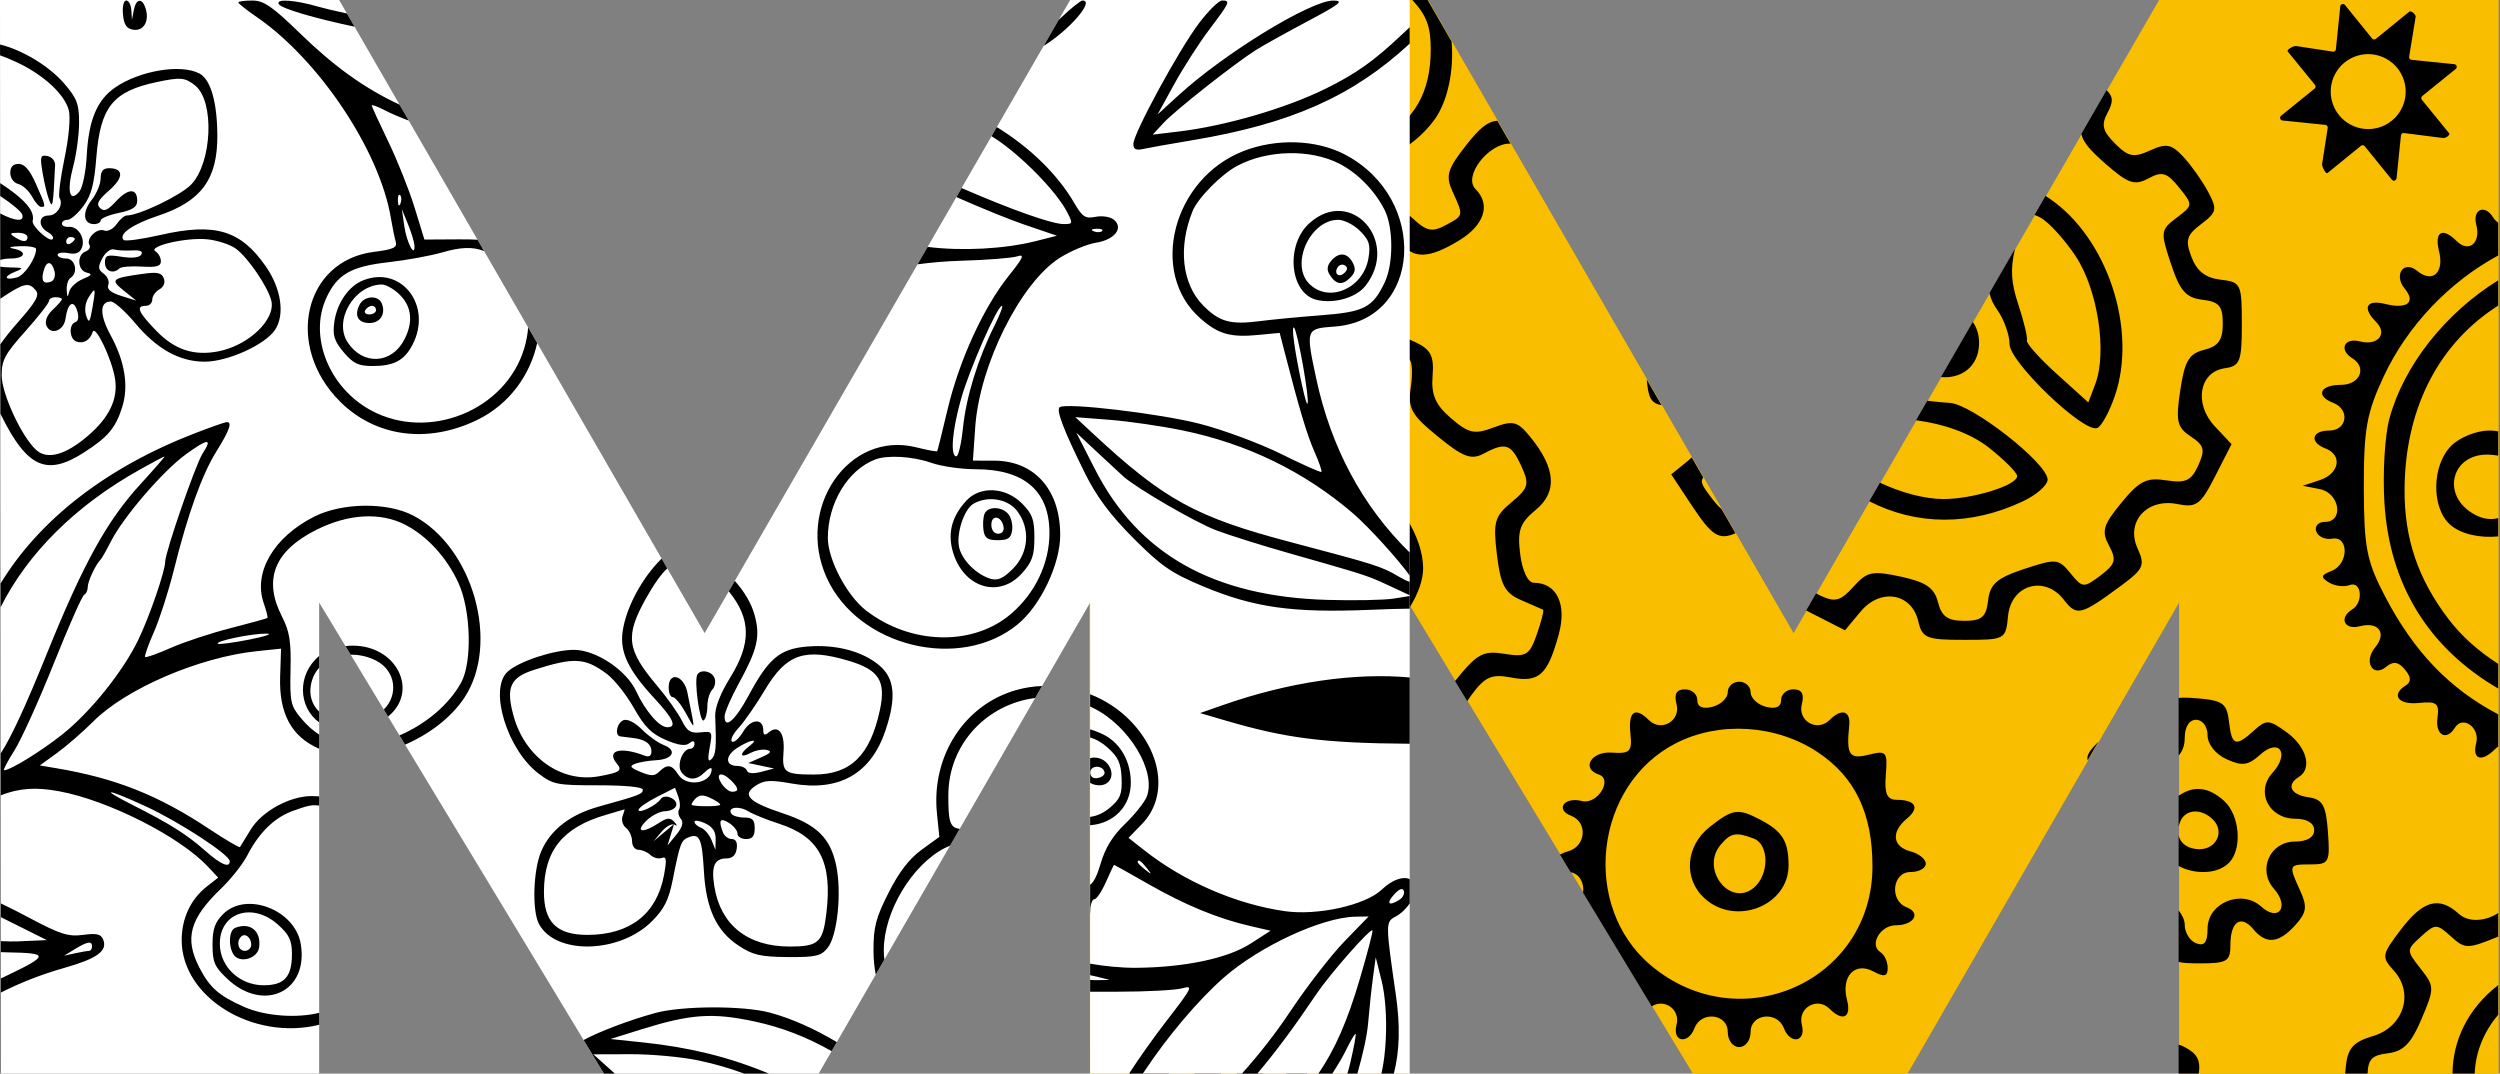 <svg width="489" height="210" viewBox="0 0 489 210" fill="none" xmlns="http://www.w3.org/2000/svg">
<rect x="0" y="0" width="489" height="210" fill="#808080" stroke="none"/>
<g clip-path="url(#clip0_2512_2283)">
<path fill-rule="evenodd" clip-rule="evenodd" d="M488.739 0V210H426.229V117.868L373.127 209.998H331.132L275.429 117.868V210H213.196L213 0H279.332L350.829 123.836L422.326 0H488.739Z" fill="#F9BE00"/>
<path fill-rule="evenodd" clip-rule="evenodd" d="M292.872 23.61L295.465 28.102C291.308 27.868 286.072 34.446 288.623 36.996C291.631 40.002 290.354 44.011 285.439 47.007C279.336 50.726 276.293 50.743 273.704 47.07C270.926 43.129 263.753 44.556 261.903 49.419C260.363 53.47 254.686 54.136 248.57 50.981C245.792 49.549 244.952 48.057 245.265 45.112C245.818 39.901 240.419 36.188 234.122 37.447C230.301 38.211 229.129 37.667 226.431 33.878C222.458 28.304 222.407 25.414 226.233 22.735C230.281 19.902 228.846 12.251 223.839 9.97C220.526 8.461 219.51 5.069 220.825 0H225.689C225.345 0.601 225.153 1.435 225.02 2.582C224.653 5.768 225.242 6.659 227.986 7.049C230.861 7.457 231.586 8.734 232.49 14.98C233.432 21.492 233.179 22.721 230.464 24.798C227.857 26.793 227.635 27.683 229.08 30.381C230.955 33.883 233.662 34.496 236.174 31.986C237.32 30.84 239.53 31.584 243.917 34.591C249.064 38.121 249.996 39.524 249.685 43.269C249.364 47.144 249.857 47.798 253.412 48.206C256.604 48.573 257.809 47.881 258.88 45.069C260.858 39.867 271.753 38.418 276.361 42.743C278.984 45.206 280.142 45.451 282.692 44.087C282.755 44.054 282.818 44.02 282.878 43.988C284.44 43.154 285.283 42.704 285.541 42.03C285.843 41.24 285.342 40.144 284.255 37.763C284.22 37.684 284.183 37.604 284.146 37.523C282.712 34.374 283.071 33.123 286.753 28.441C289.386 25.094 290.898 23.783 292.872 23.61ZM213 97.539L213.006 104.181C213.341 104.532 213.76 104.897 214.27 105.311C215.951 106.679 217.885 108.02 218.566 108.289C219.247 108.559 220.188 111.209 220.657 114.179C221.396 118.862 221.031 119.798 217.909 121.22C213.434 123.257 213.269 127.591 217.41 134.287C220.513 139.306 223.637 140.422 227.585 137.924C229.001 137.029 231.077 137.618 233.93 139.725C237.569 142.414 238.039 143.555 237.245 147.786C236.381 152.385 236.689 152.867 241.852 155.023C248.906 157.969 253.393 157.316 255.254 153.074C256.195 150.932 258.533 149.387 261.745 148.784C266.066 147.974 267.245 148.441 270.185 152.128L273.604 156.413L275.338 155.571V150.533C274.228 150.386 273.316 149.508 271.782 147.68C268.997 144.36 267.885 144.068 260.86 144.81C256.559 145.264 253.029 146.388 253.017 147.307C252.962 151.358 250.391 153.01 245.734 151.988C241.393 151.035 241.103 150.594 241.927 146.205C242.723 141.964 242.155 140.921 236.622 136.478C231.198 132.12 229.97 131.708 226.766 133.168C226.499 133.29 226.249 133.405 226.012 133.514C224.211 134.342 223.276 134.772 222.595 134.519C221.86 134.246 221.42 133.176 220.507 130.952C220.397 130.683 220.28 130.397 220.154 130.094C218.834 126.91 218.706 125.18 219.762 124.829C224.795 123.151 225.959 120.596 225.171 112.955C224.464 106.103 223.888 105.052 220.13 103.744C216.152 102.358 215.987 101.98 217.492 97.667C218.928 93.548 219.582 93.156 223.778 93.892C227.879 94.612 229.068 93.974 233.366 88.742C237.376 83.861 237.988 82.24 236.717 79.867C234.358 75.458 234.808 73.889 238.98 71.989C242.35 70.454 243.178 70.694 246.056 74.039C248.922 77.37 250.191 77.742 256.583 77.132C262.926 76.526 264.055 75.897 265.457 72.185C266.804 68.618 267.674 68.078 270.851 68.834C272.935 69.33 275.098 69.991 275.658 70.302C276.218 70.613 276.357 73.033 275.963 75.679C275.341 79.88 276.011 81.111 281.252 85.393C286.157 89.4 287.787 90.013 290.16 88.743C294.479 86.434 295.579 86.793 297.572 91.163C299.195 94.724 298.997 95.458 295.655 98.235C292.33 100.998 292.021 102.116 292.801 108.533C293.522 114.462 294.362 116.026 297.565 117.397C299.703 118.311 301.624 119.15 301.833 119.261C302.04 119.372 301.49 121.531 300.608 124.06C299.173 128.174 298.507 128.576 294.257 127.887C290.086 127.21 288.916 127.855 284.621 133.195L284.612 133.207L286.988 137.137C287.227 136.767 287.494 136.381 287.79 135.981C290.488 132.334 291.715 131.794 295.642 132.531C301.064 133.546 302.722 132.025 304.904 124.03C306.506 118.165 304.475 113.99 300.02 113.99C298.867 113.99 297.763 111.681 297.35 108.407C296.765 103.775 297.284 102.296 300.392 99.731C304.648 96.219 304.316 91.623 299.368 85.517C296.837 82.396 295.988 82.171 292.159 83.614C288.408 85.025 287.275 84.78 283.822 81.812C280.777 79.193 279.917 77.225 280.212 73.542C280.523 69.649 279.872 68.365 276.874 66.943C269.596 63.496 266.817 63.211 264.368 65.657C263.053 66.971 261.977 68.934 261.977 70.018C261.977 71.225 259.701 72.206 256.102 72.549C251.15 73.021 249.986 72.578 248.687 69.727C246.762 65.508 242.019 65.356 235.536 69.307C230.584 72.325 229.658 75.026 232.044 79.484C233.026 81.317 232.439 83.114 229.898 86.066C227.11 89.306 225.538 89.957 222.134 89.276C217.297 88.309 215.624 89.816 213 97.539ZM223.84 210H228.527C228.746 209.895 228.963 209.775 229.18 209.64C232.697 207.443 233.488 207.26 233.641 210H238.873C238.425 209.464 238.143 208.694 238.143 207.841C238.143 206.233 236.747 204.17 235.04 203.255C232.576 201.938 231.368 202.111 229.175 204.094C225.348 207.556 222.223 205.432 225.621 201.68C227.724 199.356 227.882 198.172 226.494 195.128C225.5 192.949 223.553 191.411 221.788 191.411C220.105 191.411 218.777 190.427 218.777 189.178C218.777 187.95 220.094 186.945 221.705 186.945C226.196 186.945 228.557 181.408 225.503 178.036C222.543 174.767 225.153 172.29 228.569 175.125C231.664 177.692 238.143 174.629 238.143 170.599C238.143 168.916 239.128 167.59 240.377 167.59C241.627 167.59 242.612 168.916 242.612 170.599C242.612 174.629 249.09 177.692 252.186 175.125C255.482 172.39 258.257 174.715 255.427 177.842C252.144 181.467 253.949 186.945 258.427 186.945C260.59 186.945 261.977 187.817 261.977 189.178C261.977 190.427 260.65 191.411 258.967 191.411C257.201 191.411 255.254 192.949 254.261 195.128C252.872 198.172 253.03 199.356 255.134 201.68C258.532 205.432 255.406 207.556 251.579 204.094C249.387 202.111 248.179 201.938 245.715 203.255C244.007 204.17 242.612 206.233 242.612 207.841C242.612 208.694 242.33 209.464 241.882 210H247.102C247.759 206.257 248.054 206.11 249.869 208.301C250.487 209.047 251.077 209.614 251.664 210H255.55C256.558 209.428 257.675 208.452 258.983 207.059C262.253 203.582 262.314 203.185 259.987 200.615C256.486 196.749 256.868 195.878 262.062 195.878C266.5 195.878 266.606 195.715 266.159 189.55C265.771 184.181 265.205 183.215 262.429 183.178C257.976 183.117 256.985 181.789 259.707 179.53C262.909 176.876 262.542 174.593 258.268 170.582C254.788 167.314 254.392 167.253 251.821 169.579C248.086 172.957 247.355 172.72 246.806 167.962C246.404 164.458 245.576 163.803 241.069 163.424C238.172 163.181 235.323 163.459 234.737 164.045C234.152 164.63 233.674 166.671 233.674 168.583C233.674 172.701 232.63 172.919 228.934 169.579C226.363 167.253 225.967 167.314 222.487 170.582C218.213 174.593 217.846 176.876 221.048 179.53C223.769 181.789 222.779 183.117 218.326 183.178C215.549 183.215 214.983 184.181 214.596 189.55C214.149 195.715 214.255 195.878 218.692 195.878C223.907 195.878 224.27 196.746 220.702 200.687C218.821 202.764 218.555 204.127 219.685 205.916C220.949 207.92 222.365 209.293 223.84 210ZM275.338 117.868L275.821 118.666C277.402 116.095 278.363 113.432 278.363 111.142C278.363 105.061 273.4 97.126 267.809 94.265C261.125 90.844 254.917 90.978 248.854 94.673C242.819 98.35 239.026 106.7 240.175 113.78C241.231 120.278 247.573 126.971 254.695 129.104C259.308 130.485 261.119 130.301 265.909 127.954C269.566 126.163 273.004 122.919 275.338 119.419V117.868ZM305.142 167.162L307.231 170.617C309.044 170.945 309.911 172.852 309.646 174.61L323.087 196.842C325.486 195.259 328.726 197.395 327.929 200.441C327.046 203.818 330.182 204.394 331.452 201.089C332.758 197.687 337.949 198.281 337.949 201.833C337.949 203.488 338.943 204.811 340.184 204.811C341.425 204.811 342.419 203.488 342.419 201.833C342.419 198.281 347.61 197.687 348.916 201.089C350.186 204.394 353.323 203.818 352.439 200.441C351.575 197.141 355.451 194.909 357.862 197.318C360.454 199.909 362.177 199.033 361.274 195.583C360.079 191.008 362.785 188.068 366.409 190.006C368.587 191.172 369.232 191.014 369.232 189.318C369.232 188.109 368.592 186.724 367.808 186.241C365.568 184.856 367.766 180.989 370.793 180.989C374.341 180.989 375.82 178.571 372.947 177.47C369.521 176.155 370.13 170.567 373.701 170.567C375.34 170.567 376.681 169.835 376.681 168.938C376.681 168.044 375.34 166.96 373.701 166.532C370.157 165.607 369.84 162.73 372.992 160.115C375.55 157.994 374.719 156.47 370.988 156.442C369.082 156.427 368.578 155.266 368.87 151.553C369.225 147.035 368.982 146.751 365.519 147.621C361.714 148.575 361.118 147.682 361.706 141.907C362.002 138.998 360.203 138.499 357.862 140.839C355.451 143.248 351.575 141.016 352.439 137.715C352.955 135.744 352.433 134.834 350.786 134.834C349.46 134.834 348.377 135.777 348.377 136.928C348.377 138.289 347.335 138.75 345.398 138.244C343.759 137.815 342.419 136.538 342.419 135.404C342.419 134.273 341.413 133.345 340.184 133.345C338.955 133.345 337.949 134.273 337.949 135.404C337.949 136.538 336.609 137.815 334.97 138.244C333.034 138.75 331.991 138.289 331.991 136.928C331.991 135.777 330.908 134.834 329.582 134.834C327.935 134.834 327.413 135.744 327.929 137.715C328.793 141.016 324.917 143.248 322.507 140.839C319.84 138.174 318.456 139.156 318.9 143.395C319.281 147.028 318.867 147.458 315.232 147.21C311.237 146.936 309.236 150.331 312.71 151.489C315.568 152.44 312.409 157.458 309.442 156.682C306.002 155.784 304.12 158.344 307.318 159.571C310.643 160.846 310.198 165.61 306.667 166.532C306.11 166.678 305.588 166.898 305.142 167.162ZM426.137 210H430.078C430.495 207.276 429.659 206.057 427.385 204.841C426.937 204.602 426.529 204.426 426.137 204.326V210ZM458.713 210H463.096C463.215 207.109 464.039 206.384 467.044 206.026C470.098 205.664 471.614 204.124 473.653 199.309C476.212 193.262 476.206 192.944 473.456 189.451C470.657 185.894 470.659 185.8 473.551 183.184C476.362 180.641 476.612 180.641 479.404 183.166C482.132 185.633 482.587 185.684 488.648 183.202V178.589C486.281 180.149 482.929 180.54 480.941 178.742C477.094 175.262 473.986 176.094 469.659 181.766C465.841 186.767 465.775 187.141 468.233 189.856C472.252 194.294 470.144 200.891 464.144 202.657C460.394 203.762 459.251 204.994 458.868 208.342C458.802 208.918 458.75 209.47 458.713 210ZM479.716 210C479.725 203.602 482.714 197.255 488.648 192.686V198.487C485.713 201.949 484.183 206.006 484.054 210H479.716ZM488.648 146.033V139.723C479.071 134.683 472.201 127.511 466.513 116.649C462.911 109.769 462.389 107.093 462.364 95.379C462.34 83.959 462.918 80.736 466.28 73.57C470.905 63.71 479.026 55.179 488.648 49.97V43.564C488.278 43.321 487.94 42.977 487.66 42.524C486.009 39.855 483.568 40.958 484.366 44.011C485.29 47.54 482.884 49.513 480.529 47.159C477.743 44.375 476.115 45.305 477.076 49.133C478.13 53.333 475.796 55.462 472.83 53.003C470.174 50.798 468.108 53.753 470.387 56.499C472.582 59.142 470.812 60.518 466.584 59.457C462.868 58.525 461.986 60.19 464.738 62.941C467.093 65.295 465.12 67.699 461.59 66.776C458.534 65.978 457.43 68.419 460.101 70.068C463.06 71.895 461.609 75.28 457.867 75.28C453.77 75.28 452.852 77.444 456.377 78.796C459.683 80.063 459.112 84.212 455.632 84.212C452.142 84.212 451.66 86.491 454.888 87.729C458.236 89.013 457.579 92.647 453.77 93.905L450.418 95.013L453.77 95.672C457.643 96.433 458.518 102.079 454.764 102.079C453.466 102.079 452.698 102.917 453.055 103.94C453.414 104.965 454.81 105.605 456.16 105.364C459.504 104.767 459.403 110.39 456.046 111.678C453.958 112.479 453.864 112.897 455.539 113.932C456.671 114.632 458.495 114.858 459.593 114.437C461.905 113.551 462.359 117.806 460.101 119.201C457.43 120.851 458.534 123.291 461.59 122.493C465.269 121.53 466.915 123.823 464.57 126.646C462.266 129.421 464.099 132.611 466.739 130.421C468.113 129.282 469.135 129.433 470.404 130.962C471.604 132.407 471.667 133.387 470.602 134.045C467.594 135.903 469.076 137.921 473.135 137.497C476.627 137.132 477.164 137.562 476.766 140.417C476.3 143.771 478.515 145.024 480.171 142.344C481.713 139.852 485.135 142.321 484.342 145.353C483.511 148.528 485.391 149.162 487.977 146.577C488.198 146.357 488.422 146.176 488.648 146.033ZM488.648 134.674V129.858C484.85 127.421 481.505 124.469 478.963 121.138C472.97 113.286 470.286 105.396 470.332 95.769C470.405 80.535 476.511 68.032 487.564 60.487C487.928 60.239 488.289 59.998 488.648 59.764V54.826C478.444 61.145 470.215 71.361 467.365 81.892C466.465 85.214 466.03 92.669 466.398 98.456C467.41 114.381 475.009 126.712 488.648 134.674ZM486.915 84.212C487.51 84.212 488.089 84.265 488.648 84.364V89.114C488.267 89.058 487.848 89.01 487.385 88.965C479.565 88.207 477.124 96.946 484.111 100.684C485.726 101.547 487.3 101.715 488.648 101.332V104.921C485.175 105.276 481.333 104.512 479.212 102.593C475.526 99.259 475.662 90.993 479.467 87.19C481.121 85.536 484.432 84.212 486.915 84.212ZM322.1 74.235C322.427 77.956 322.993 78.854 325.004 79.264L322.1 74.235ZM330.196 90.116C330.451 89.909 330.685 89.695 330.898 89.473L333.145 93.365C332.501 94.331 333.087 95.178 334.795 97.417C335.55 98.408 336.147 99.101 336.707 99.534L339.461 104.305C336.178 105.761 334.75 104.66 330.951 98.924L326.89 92.79L330.196 90.116ZM412.047 17.645L407.105 26.205C407.5 27.867 408.84 29.403 411.686 31.901C416.277 35.93 417.493 36.357 420.223 34.897C422.917 33.455 423.836 33.726 426.213 36.66C428.981 40.076 428.974 40.161 425.744 42.596C422.602 44.964 422.556 45.338 424.64 51.612C426.402 56.92 427.565 58.247 430.795 58.628C434.06 59.015 434.777 59.856 434.777 63.306C434.777 66.523 433.922 67.726 431.144 68.423C428.156 69.173 427.323 70.579 426.46 76.326C425.547 82.415 425.812 83.581 428.518 85.377C431.154 87.127 431.373 87.982 429.971 91.057C428.611 94.039 427.512 94.55 423.728 93.954C419.873 93.35 418.464 94.052 414.951 98.335C411.352 102.719 411.013 103.894 412.522 106.711C414.028 109.525 413.792 110.353 410.853 112.57C407.576 115.04 407.324 115.021 404.98 112.126C402.662 109.264 402.17 109.22 395.936 111.288C390.581 113.064 389.255 114.223 388.872 117.455C388.484 120.718 387.643 121.435 384.191 121.435C380.971 121.435 379.769 120.58 379.07 117.799C378.362 114.983 376.731 113.855 371.832 112.796C366.21 111.58 365.177 111.799 362.529 114.769C360.071 117.524 358.96 117.839 356.176 116.557C355.822 116.394 355.505 116.233 355.223 116.066L353.295 119.407C353.659 119.599 354.049 119.8 354.467 120.013L360.883 123.284L363.941 119.618C367.816 114.973 373.904 115.984 375.205 121.488C375.994 124.832 376.788 125.156 384.196 125.156C392.218 125.156 392.328 125.097 392.776 120.476C393.371 114.365 399.906 112.449 403.663 117.282C406.24 120.599 406.936 120.428 414.99 114.477C419.292 111.298 419.611 110.56 418.105 107.257C415.742 102.074 419.94 97.401 425.893 98.591C429.635 99.34 430.421 98.761 433.285 93.152L436.489 86.875L433.216 83.392C429.089 79.003 430.157 72.742 435.152 72.032C438.161 71.605 438.501 70.725 438.501 63.368C438.501 55.504 438.336 55.16 434.327 54.702C431.427 54.368 429.699 53.027 428.662 50.3C427.399 46.98 427.688 45.989 430.548 43.833C433.625 41.512 433.743 40.947 431.878 37.464C430.752 35.361 428.589 32.309 427.071 30.679C424.729 28.168 423.736 27.978 420.542 29.433C417.341 30.892 416.316 30.689 413.709 28.085C411.242 25.619 410.957 24.434 412.252 22.018C413.264 20.126 413.468 18.992 412.047 17.645ZM390.682 60.628C389.882 59.486 389.379 58.532 389.153 57.298L394.124 48.689C393.186 52.741 393.381 55.336 394.784 59.576C395.882 62.89 396.634 66.044 396.457 66.586C396.28 67.126 398.911 70.076 402.304 73.14L408.474 78.711L409.833 75.133C412.198 68.9 410.324 56.642 406.007 50.122C403.829 46.831 400.725 43.432 399.109 42.569C398.672 42.335 398.296 42.154 397.963 42.041L400.114 38.315C400.355 38.476 400.604 38.645 400.862 38.82C412.167 46.499 418.111 64.39 413.678 77.398C412.583 80.611 411.008 83.462 410.18 83.733C407.454 84.622 393.067 70.811 393.067 67.306C393.067 65.505 391.993 62.499 390.682 60.628ZM385.876 62.976L379.655 73.75C379.9 73.777 380.15 73.79 380.405 73.79C384.397 73.79 387.108 71.081 387.108 67.091C387.108 65.479 386.666 64.076 385.876 62.976ZM395.674 98.063C385.43 102.887 374.887 102.808 365.629 98.045L367.723 94.417C371.819 96.35 376.45 97.612 380.135 97.612C385.921 97.612 394.556 94.925 394.556 93.125C394.556 92.455 392.044 89.932 388.97 87.515C385.459 84.754 380.168 82.891 374.774 82.204L376.976 78.39C378.661 78.592 380.26 78.746 381.356 78.802C385.702 79.022 400.515 90.626 400.515 93.81C400.515 94.895 398.337 96.81 395.674 98.063ZM426.137 178.07V188.154C427.028 188.381 428.352 188.434 430.308 188.434C435.632 188.434 436.267 188.047 436.267 184.799C436.267 180.251 438.336 178.844 440.749 181.75C443.253 184.765 445.718 184.534 448.935 180.983C451.186 178.497 451.348 177.368 449.911 174.214C447.597 169.141 447.622 169.078 451.993 169.078C455.555 169.078 455.774 168.664 455.345 162.751C454.965 157.49 454.321 156.343 451.535 155.947C448.029 155.449 447.132 153.527 449.674 151.957C452.325 150.319 451.165 146.069 447.295 143.252C443.83 140.73 443.305 140.699 440.894 142.88C437.278 146.151 436.538 145.892 435.992 141.162C435.584 137.606 434.786 137.006 429.935 136.606C428.18 136.46 426.97 136.403 426.137 136.528V147.796C426.875 146.968 427.329 145.82 427.329 144.412C427.329 142.185 428.19 140.79 429.563 140.79C430.813 140.79 431.798 142.117 431.798 143.799C431.798 145.563 433.337 147.509 435.516 148.502C438.562 149.89 439.747 149.732 442.072 147.629C445.826 144.233 447.95 147.357 444.487 151.182C441.135 154.883 443.773 160.145 448.981 160.145C451.251 160.145 452.653 160.997 452.653 162.379C452.653 163.775 451.241 164.612 448.881 164.612C443.999 164.612 441.528 170.147 444.771 173.824C447.892 177.362 445.717 180.425 442.286 177.322C438.449 173.852 431.798 176.597 431.798 181.651C431.798 184.338 431.181 185.125 429.563 184.506C428.335 184.034 427.329 182.404 427.329 180.882C427.329 180.002 426.862 178.965 426.137 178.07ZM410.459 145.069L408.358 148.715C408.071 147.739 408.704 146.863 410.459 145.069ZM435.969 168.781C433.715 171.033 429.263 171.088 426.137 169.379V163.396C426.502 165.022 427.997 166.1 430.237 166.1C433.569 166.1 435.161 162.614 432.873 160.327C430.548 158.003 427.394 158.242 426.405 160.818C426.285 161.132 426.196 161.438 426.137 161.736V155.651C429.118 153.584 432.012 153.922 435.032 156.654C438.126 159.451 438.64 166.111 435.969 168.781ZM240.437 8.28C240.965 5.339 241.996 2.513 243.397 0H248.245C247.56 0.943 246.945 1.995 246.392 3.158C239.242 18.22 255.017 33.978 270.091 26.828C276.607 23.738 279.853 18.041 279.853 9.694C279.853 5.322 279.152 3.185 276.269 0H279.241L283.931 8.123C284.409 13.694 283.224 19.86 280.498 23.519C273.763 32.561 261.043 35.263 251.368 29.711C244.56 25.804 239.184 15.263 240.437 8.28ZM257.198 4.186C253.306 7.244 252.689 11.984 255.701 15.704C259.05 19.835 266.141 20.192 268.937 16.371C274.895 8.225 265.057 -1.989 257.198 4.186ZM266.153 10.697C266.726 14.713 262.256 16.64 259.275 13.661C256.239 10.628 258.173 6.467 262.344 7.059C264.434 7.355 265.871 8.73 266.153 10.697ZM266.528 97.657C270.19 99.615 273.895 106.744 273.895 111.831C273.895 117.133 265.122 125.901 259.817 125.901C249.816 125.901 242.858 117.358 244.732 107.38C246.449 98.224 257.976 93.082 266.528 97.657ZM355.504 147.1C362.827 151.945 366.253 159.068 366.253 169.455C366.253 191.909 340.348 203.495 322.918 188.836C309.152 177.258 311.851 153.478 327.854 145.349C336.35 141.032 347.387 141.732 355.504 147.1ZM334.427 161.743C329.67 165.481 329.213 171.917 333.431 175.733C339.524 181.244 349.891 177.13 349.844 169.22C349.816 164.522 348.634 162.606 344.379 160.369C339.953 158.04 338.961 158.177 334.427 161.743ZM343.041 164.027C346.083 165.194 346.082 171.124 343.038 173.649C338.395 177.501 332.575 170.034 336.52 165.285C338.504 162.895 339.559 162.691 343.041 164.027ZM234.65 183.713C229.694 189.184 233.126 197.367 240.377 197.367C248.091 197.367 251.465 187.651 245.259 183.308C240.902 180.256 237.668 180.379 234.65 183.713ZM243.833 189.565C244.219 192.278 243.593 192.901 240.482 192.901C237.763 192.901 236.653 192.11 236.653 190.171C236.653 184.4 243.019 183.863 243.833 189.565ZM471.25 2.287C471.613 1.992 472.549 2.835 472.5 3.3L471.219 11.124C471.189 11.412 471.398 11.67 471.686 11.7L480.065 12.556C480.53 12.603 480.705 13.19 480.341 13.484L473.795 18.782C473.57 18.965 473.535 19.296 473.718 19.52L479.038 26.05C479.332 26.413 478.365 27.049 477.9 27L470.2 26.019C469.912 25.989 469.654 26.198 469.625 26.487L468.768 34.866C468.721 35.331 468.134 35.505 467.84 35.142L462.542 28.595C462.359 28.37 462.029 28.335 461.804 28.518L455.273 33.837C454.912 34.133 454.151 32.565 454.2 32.1L455.305 25.001C455.335 24.712 455.126 24.454 454.837 24.425L446.459 23.568C445.994 23.521 445.819 22.934 446.182 22.64L452.729 17.342C452.954 17.159 452.989 16.829 452.806 16.604L447.487 10.074C447.191 9.711 448.635 8.951 449.1 9L456.323 10.105C456.612 10.135 456.87 9.926 456.899 9.637L457.756 1.259C457.803 0.794 458.39 0.619 458.684 0.982L463.982 7.529C464.165 7.755 464.495 7.789 464.72 7.606L471.25 2.287ZM469.666 21.407C467.738 24.967 463.29 26.291 459.73 24.364C456.169 22.437 454.845 17.988 456.772 14.428C458.699 10.868 463.148 9.544 466.708 11.471C470.269 13.398 471.593 17.846 469.666 21.407Z" fill="black"/>
<path fill-rule="evenodd" clip-rule="evenodd" d="M275.739 0V210H213.229V117.868L160.127 209.998H118.132L62.429 117.868V210H0.196L0 0H66.332L137.829 123.836L209.326 0H275.739Z" fill="white"/>
<path fill-rule="evenodd" clip-rule="evenodd" d="M26.102 5.82C24.768 5.63 24.248 4.872 24.051 2.831C23.903 1.295 24.179 0.098 24.683 0.098C25.174 0.098 25.629 0.949 25.692 1.99L25.806 3.883L26.172 1.99C26.613 -0.306 27.807 -0.475 28.485 1.661C29.261 4.104 28.113 6.107 26.102 5.82ZM50.236 3.344C48.246 1.977 46.619 0.687 46.619 0.478C46.619 0.268 47.849 0.102 49.354 0.107C51.623 0.115 53.24 1.233 58.823 6.654C65.227 12.871 71.237 17.263 78.149 20.469L79.951 23.588C78.145 22.909 76.579 22.241 75.397 21.63C73.919 20.866 72.71 20.413 72.71 20.621C72.71 20.83 74.166 24.009 75.945 27.685C77.723 31.361 80.042 37.179 81.096 40.613L83.014 46.857L89.494 46.819C91.134 46.809 92.386 46.82 93.403 46.888L94.682 49.103C92.445 48.223 90.064 48.337 86.598 49.346C84.284 50.02 79.501 50.896 75.969 51.293C68.627 52.119 65.939 53.67 63.818 58.302C60.376 65.824 64.332 75.787 72.532 80.247C83.818 86.386 98.931 80.28 102.544 68.12C102.955 66.739 103.208 65.375 103.307 64.044L105.071 67.099C103.756 73.207 99.728 79.017 93.412 82.106C83.701 86.854 73.463 85.494 66.496 78.531C55.638 67.681 59.435 50.978 73.148 49.265C76.913 48.795 77.734 48.419 77.41 47.311C77.189 46.557 76.754 44.425 76.442 42.575C74.23 29.425 62.391 11.703 50.236 3.344ZM129.415 109.263C129.159 109.513 128.897 109.784 128.627 110.076C125.081 113.914 122.353 119.306 121.774 123.621C121.24 127.595 122.932 131.131 127.951 136.535C131.728 140.604 132.466 142.249 130.511 142.249C128.963 142.249 126.232 139.085 124.428 135.196C122.514 131.073 116.546 127.109 112.254 127.109C108.294 127.109 101.363 129.408 99.238 131.429C95.603 134.883 99.211 146.645 105.334 151.298C108.187 153.467 108.884 153.605 117.042 153.605C122.258 153.605 125.72 153.94 125.726 154.446C125.736 155.315 125.203 155.522 117.165 157.757C111.506 159.33 107.651 162.322 105.856 166.533C104.286 170.219 104.046 178.159 105.427 180.738C108.689 186.831 121.182 186.531 127.509 180.208C129.914 177.804 130.801 176.04 131.584 172.1C133.021 164.87 133.224 164.331 134.746 163.749C136.841 162.944 137.32 164.033 137.685 170.427C138.103 177.744 140.133 182.102 144.457 184.962C147.256 186.812 148.738 187.157 154.075 187.199C159.572 187.243 160.576 187.014 161.872 185.42C163.804 183.042 164.681 174.522 163.541 169.21C162.393 163.857 159.738 161.283 153.085 159.07C146.399 156.847 145.062 155.477 147.817 153.674C149.481 152.583 150.65 152.516 154.898 153.264C164.145 154.892 170.372 151.35 173.209 142.851C175.367 136.385 175.013 132.692 171.989 130.149C168.663 127.353 163.484 126 157.882 126.464C152.562 126.905 150.342 128.762 146.431 136.044C143.81 140.922 141.727 142.739 141.727 140.143C141.727 139.37 143.008 136.405 144.573 133.554C148.153 127.034 148.735 124.521 147.621 120.386C147.004 118.098 145.68 115.807 143.728 113.618L142.549 115.661C146.967 121.082 146.924 125.896 142.863 132.471C140.895 135.657 139.828 138.386 139.895 140.058C140.147 146.355 140.036 147.64 139.159 148.493C138.482 149.153 138.39 148.527 138.818 146.196C139.395 143.064 139.355 143 137.02 143.253C135.067 143.464 134.397 143.036 133.34 140.9C132.63 139.464 130.451 136.398 128.498 134.087C122.571 127.07 122.239 124.398 126.37 117.015C127.865 114.345 129.212 112.412 130.518 111.174L129.415 109.263ZM179.477 51.7C182.081 51.341 185.157 51.084 188.138 50.997C193.064 50.854 197.932 50.471 198.955 50.147C200.496 49.658 200.2 50.33 197.23 54.056C192.341 60.192 187.606 70.56 185.348 80.076C184.315 84.432 183.403 88.108 183.321 88.244C183.24 88.38 181.396 88.045 179.224 87.498C166.004 84.171 155.552 99.372 161.698 112.989C167.813 126.533 187.852 131.403 199.111 122.079C203.564 118.391 207.377 110.352 207.377 104.651C207.377 95.768 202.337 90.108 194.422 90.102L190.303 90.099L190.752 83.58C191.59 71.381 199.612 55.306 207.289 50.441C209.408 49.098 212.581 47.768 214.34 47.487C218.029 46.898 219.832 44.599 217.879 42.98C217.185 42.404 215.597 42.152 214.303 42.41C212.296 42.811 211.726 42.449 210.173 39.782C206.86 34.092 201.519 28.901 194.976 24.855L193.945 26.641C194.272 26.838 194.577 27.031 194.854 27.216C199.999 30.648 206.671 37.507 208.721 41.471C209.891 43.731 209.86 43.836 208.031 43.826C205.691 43.812 197.74 40.975 188.089 36.784L187.069 38.549C192.077 40.752 197.333 42.898 200.11 43.847L206.731 46.111L202.636 47.15C196.502 48.706 188.21 49.137 181.443 48.295L179.477 51.7ZM204.147 8.97C208.939 6.051 214.267 0.098 211.736 0.098C211.356 0.098 209.312 1.758 207.192 3.787C207.154 3.824 207.115 3.861 207.076 3.898L204.147 8.97ZM275.739 5.326C275.241 5.787 274.714 6.281 274.157 6.808C268.753 11.921 265.217 14.428 259.314 17.338C251.461 21.209 239.723 24.631 230.523 25.73L225.473 26.334L227.578 24.054C229.822 21.621 241.477 12.425 245.673 9.775C247.062 8.898 251.607 6.369 255.773 4.155C262.183 0.749 262.954 0.127 260.788 0.114C256.397 0.086 239.543 10.394 230.577 18.59L226.423 22.388L229.657 16.5C231.436 13.261 234.536 8.431 236.547 5.766C240.58 0.419 240.722 0.098 239.041 0.098C238.402 0.098 236.373 2.092 234.531 4.53C230.581 9.759 221.686 26.116 221.686 28.152C221.686 29.187 222.197 29.455 223.579 29.145C224.621 28.912 228.971 28.138 233.247 27.424C252.501 24.208 264.58 18.846 275.739 8.532V5.326ZM275.739 108.083C266.485 99.026 260.303 87.495 257.41 73.853C255.391 64.334 255.41 64.283 261.047 63.875C278.14 62.639 279.539 38.825 263.027 30.204C257.45 27.293 249.658 27.036 243.217 29.549C229.367 34.953 224.634 53.368 234.802 62.29C238.311 65.37 240.663 66.038 246.14 65.512L250.304 65.111L251.193 68.564C254.142 80.015 255.645 85.048 257.101 88.337C258.002 90.374 258.62 92.16 258.474 92.307C258.328 92.453 254.77 90.87 250.568 88.789C246.367 86.708 239.191 84.05 234.622 82.882C226.828 80.888 208.742 78.741 207.293 79.637C206.506 80.123 208.031 84.123 212.245 92.622C214.48 97.129 217.18 100.745 221.701 105.284C227.104 110.708 229.087 112.079 235.277 114.669C245.272 118.851 252.759 119.906 267.981 119.282C271.339 119.144 273.85 119.064 275.739 119.053V116.579L272.606 117.083C270.755 117.38 264.884 117.495 259.561 117.338C237.355 116.684 222.656 108.407 214.175 91.781L210.529 84.632L214.579 88.416C216.806 90.498 219.127 92.648 219.736 93.194C222.325 95.509 233.762 102.149 237.862 103.716C240.307 104.651 246.851 106.706 252.407 108.284C263.614 111.468 266.422 112.263 269.096 113.379C270.026 113.768 270.941 114.195 272.186 114.776L275.739 116.432V113.823C275.212 113.65 274.416 113.269 273.529 112.746C270.193 110.779 269.169 110.453 252.407 106.03C233.874 101.141 227.735 97.766 213.77 84.795L210.323 81.594L217.057 82.116C220.76 82.403 227.198 83.341 231.365 84.201C243.917 86.788 255.119 92.241 264.611 100.382C267.827 103.141 273.767 109.755 275.739 112.595V108.083ZM275.739 132.512C265.046 131.537 252.165 133.388 239.36 137.859L234.731 139.475L239.782 140.955C251.22 144.309 258.603 145.375 275.739 145.475V132.512ZM275.739 171.953C274.439 171.347 272.294 172.076 270.289 173.997C267.093 177.056 257.674 179.147 251.27 178.22C241.778 176.843 231.71 172.49 223.946 166.407L220.735 163.89L223.381 161.163C228.399 155.988 227.432 147.504 221.08 140.968C218.874 138.698 216.169 136.95 213.229 135.795V138.197C213.459 138.302 213.689 138.411 213.918 138.525C220.881 141.993 226.228 150.909 224.3 155.836C223.875 156.922 221.96 159.323 220.045 161.171C217.616 163.515 216.173 165.868 215.277 168.951C214.621 171.208 213.946 172.575 213.229 173.063V178.829C213.255 178.613 213.269 178.415 213.269 178.241C213.269 176.95 213.62 175.895 214.05 175.895C214.48 175.895 215.498 174.38 216.316 172.53C217.133 170.679 217.853 169.166 217.916 169.166C217.98 169.166 221.032 170.876 224.698 172.965C231.885 177.063 238.24 179.677 244.55 181.133L248.527 182.05L244.575 184.593C240.107 187.469 231.662 189.239 222.107 189.303C219.347 189.322 215.79 188.96 213.229 188.496V190.745C213.682 190.833 214.128 190.932 214.532 191.035L217.057 191.676L214.532 191.717C214.128 191.724 213.682 191.702 213.229 191.659V193.979H218.53C224.2 193.979 229.914 193.679 231.227 193.314C233.454 192.693 233.252 193.117 228.216 199.622C225.757 202.799 222.743 207.054 220.843 210H223.551C223.655 209.84 223.754 209.686 223.851 209.54C228.365 202.715 234.422 195.565 239.36 191.234C246.382 185.075 258.593 179.417 265.108 179.304L267.708 179.259L263.003 184.106C260.415 186.771 255.65 192.921 252.415 197.774C249.517 202.119 246.331 206.21 242.909 210H245.923C249.55 205.739 253.258 200.724 257.474 194.457C260.118 190.527 268.021 181.545 268.454 181.979C268.594 182.118 267.483 186.389 265.986 191.47C263.6 199.572 261.133 205.302 257.867 210H260.59C261.66 208.362 262.643 206.704 263.198 205.563C264.149 203.607 265.031 202.109 265.156 202.235C265.282 202.36 264.822 204.873 264.133 207.82C263.976 208.494 263.777 209.226 263.543 210H265.502C266.582 206.229 267.394 202.583 267.602 200.146C267.852 197.217 268.289 193.116 268.574 191.035L269.092 187.25L270.25 191.876C270.959 194.703 271.273 199.146 271.058 203.3C270.926 205.84 270.665 208.011 270.201 210H272.636C273.802 205.452 273.877 200.472 273.029 194.601C271.003 180.582 271.001 180.342 272.948 179.301C274.03 178.722 275.023 177.758 275.739 176.72V171.953ZM171.292 190.627L172.981 187.698C172.907 187.068 172.869 186.455 172.869 185.87C172.869 178.335 178.372 169.137 184.843 165.853C185.164 165.69 185.494 165.54 185.832 165.401L187.723 162.12C185.708 161.926 185.494 160.433 185.494 155.612C185.494 145.317 193.255 137.694 202.471 136.532L203.825 134.183C202.131 134.248 200.446 134.504 198.81 134.964C188.647 137.82 182.139 147.908 183.265 159.061L183.733 163.698L180.253 166.221C177.853 167.962 175.852 170.566 173.806 174.611C171.302 179.561 170.842 181.333 170.857 185.966C170.863 187.586 171.012 189.143 171.292 190.627ZM213.229 161.412C217.792 161.104 221.293 157.708 221.188 152.87C221.093 148.488 218.839 144.904 215.228 143.396C214.436 143.066 213.8 142.818 213.229 142.651V144.26C214.412 144.587 215.552 145.248 216.664 146.244C218.725 148.094 219.272 149.295 219.385 152.229C219.502 155.294 219.14 156.232 217.192 157.907C215.93 158.991 214.592 159.616 213.229 159.781V161.412ZM213.229 153.128C213.745 153.428 214.36 153.605 215.032 153.605C217.322 153.605 218.187 151.267 216.602 149.358C215.738 148.317 214.318 147.974 213.229 148.297V153.128ZM0.039 41.749C2.967 43.276 4.824 43.458 4.338 41.944C4.158 41.382 2.242 39.779 0.036 38.337L0.034 35.815C4.866 38.962 6.885 41.315 6.386 43.206C6.13 44.176 9.652 47.416 10.28 46.787C10.585 46.483 10.175 45.865 9.368 45.414C7.412 44.32 7.497 42.154 9.496 42.154C11.153 42.154 12.467 40.046 11.641 38.712C11.38 38.289 11.819 34.807 12.617 30.974C13.47 26.868 13.817 23.014 13.461 21.596C12.673 18.459 8.541 14.637 3.273 12.175C2.155 11.653 0.995 11.175 0.01 10.82L0.008 8.703C4.227 9.738 9.534 12.807 12.617 16.406C15.059 19.259 15.476 20.37 15.467 24.011C15.462 26.356 14.94 30.22 14.307 32.596C13.029 37.389 13.619 39.766 15.518 37.48C16.154 36.713 16.801 33.585 16.962 30.5C17.326 23.5 18.974 19.543 22.544 17.099C27.383 13.785 35.429 12.463 39.032 14.39C41.196 15.548 42.464 19.922 42.513 26.407C42.58 35.022 39.392 39.379 30.977 42.178C25.871 43.876 23.084 45.832 24.193 46.939C24.489 47.235 27.729 46.793 31.392 45.957C42.084 43.516 47.072 45.012 52.014 52.139C55.012 56.462 55.754 61.542 53.817 64.495C51.909 67.406 44.584 70.734 40.062 70.745C35.155 70.756 30.701 68.295 26.453 63.222C24.496 60.887 22.351 58.977 21.685 58.977C19.463 58.977 19.448 61.554 21.646 65.591C24.444 70.728 25.21 75.574 23.881 79.709C22.576 83.769 21.085 85.521 16.364 88.544C9.162 93.156 5.35 91.467 0.337 81.44C0.247 81.262 0.16 81.086 0.076 80.913L0.063 67.36C0.966 66.033 2.151 64.577 3.638 62.886C7.091 58.96 7.768 57.727 6.99 56.788C5.648 55.173 4.787 55.252 0.055 58.437L0.049 52.151C0.494 52.237 1.07 52.29 1.751 52.301C4.656 52.35 4.767 52.43 2.941 53.16C0.606 54.093 0.877 54.91 3.31 54.274C4.776 53.892 7.061 50.505 7.061 48.716C7.061 48.345 5.641 48.094 3.904 48.157C1.951 48.227 1.469 48.41 2.642 48.636C5.388 49.164 4.966 50.566 2.06 50.566C1.332 50.566 0.608 50.674 0.048 50.846L0.039 41.749ZM0.182 194.138C4.081 192.171 8.198 190.563 12.49 189.348C18.944 187.521 21.044 186.023 20.207 183.842C19.768 182.702 18.956 182.5 16.259 182.862C13.373 183.249 11.804 182.753 5.799 179.561C3.802 178.499 1.937 177.551 0.165 176.703L0.168 179.395C0.221 179.421 0.274 179.448 0.327 179.474L9.165 183.885L3.473 184.134C2.649 184.17 1.513 184.151 0.172 184.086L0.174 186.24C0.605 186.26 1.006 186.273 1.375 186.279C9.762 186.426 9.709 186.837 0.748 191.111C0.559 191.201 0.37 191.291 0.179 191.379L0.182 194.138ZM62.429 200.445C49.543 203.637 35.537 195.119 35.537 183.885C35.537 179.646 37.292 175.892 40.423 173.43L42.676 171.659L40.65 169.499C35.129 163.614 21.162 156.545 11.544 154.768C7.086 153.944 3.824 154.124 0.145 155.566L0.138 147.381C2.337 143.941 5.081 137.948 9.177 127.829C16.34 110.135 20.931 101.833 27.546 94.619C30.249 91.67 32.332 89.27 32.175 89.284C32.018 89.298 29.844 90.456 27.344 91.854C14.671 98.947 5.4 108.267 0.111 118.79L0.107 114.138C7.694 101.648 20.873 91.375 38.273 84.687C41.243 83.545 43.957 82.593 44.304 82.57C45.486 82.493 44.94 84.093 42.378 88.212C39.492 92.851 36.773 100.416 33.992 111.548C32.951 115.712 31.195 121.164 30.09 123.663C28.985 126.164 28.217 128.345 28.383 128.511C28.549 128.676 30.809 127.874 33.405 126.727C36.001 125.58 41.267 123.839 45.107 122.86C48.948 121.88 52.187 120.983 52.304 120.866C52.421 120.748 52.097 119.446 51.583 117.972C49.488 111.965 53.547 105.03 61.491 101.04C66.947 98.299 75.742 98.202 80.786 100.825C92.533 106.932 97.864 125.854 90.831 136.475C88.241 140.385 83.924 143.634 79.229 145.654L78.136 143.846C83.164 141.714 87.838 137.862 90.219 133.469C92.384 129.473 92.111 119.368 89.694 114.071C87.413 109.074 83.566 104.856 79.267 102.642C74.428 100.149 68.164 100.496 61.944 103.602C53.644 107.748 51.425 113.322 55.167 120.624C56.642 123.5 56.953 125.45 56.828 131.012C56.686 137.306 56.855 138.075 58.901 140.505C60.037 141.854 61.183 142.902 62.429 143.687V146.463C56.981 144.084 54.556 139.548 54.795 132.321L54.975 126.876L50.152 127.38C38.997 128.544 24.678 134.693 18.318 141.049C16.226 143.14 12.999 145.947 11.149 147.286L7.785 149.721L11.001 150.261C22.556 152.201 30.994 155.549 40.876 162.115C44.085 164.246 46.813 165.853 46.939 165.686C47.065 165.518 48.006 163.988 49.03 162.286C51.178 158.715 56.65 155.705 60.983 155.712C61.471 155.713 61.954 155.732 62.429 155.768V157.572C60.901 157.35 59.944 157.664 57.318 158.6C53.694 159.892 50.693 162.816 48.362 167.328C47.482 169.032 45.183 171.941 43.254 173.792C37.133 179.664 36.059 183.506 38.955 189.176C40.998 193.176 42.789 194.758 47.766 196.958C51.891 198.782 58.125 199.196 62.429 198.105V200.445ZM75.907 140.16C75.942 140.13 75.977 140.101 76.013 140.072C81.998 135.038 77.481 126.229 68.946 126.293C68.503 126.296 68.036 126.324 67.571 126.372L68.594 128.064C70.25 128.032 71.981 128.4 73.582 129.227C77.488 131.246 77.933 136.004 75.071 138.777L75.907 140.16ZM62.429 139.209V141.303C58.343 138.327 58.05 131.982 62.429 128.304V130.616C61.861 131.235 61.416 131.958 61.132 132.771C60.212 135.408 60.854 137.68 62.429 139.209ZM163.682 203.831C159.218 201.181 154.733 199.176 150.565 198.065C145.342 196.672 133.347 196.715 128.157 198.145C122.849 199.607 117.066 201.846 114.161 203.429L118.133 209.998H120.269C120.123 209.87 119.981 209.745 119.844 209.622L116.057 206.226L123.367 206.201C127.386 206.186 133.341 206.735 136.598 207.42C139.709 208.074 142.607 208.895 145.561 209.998H150.393C142.495 206.705 134.751 204.838 125.735 203.893L119.423 203.231L125.315 201.387C135.064 198.335 139.34 198.032 147.619 199.807C152.854 200.929 157.855 202.854 162.659 205.605L163.682 203.831ZM67.856 2.64C65.334 2.09 63.289 1.607 62.247 1.304C57.631 -0.038 53.861 -0.281 54.533 0.807C55.089 1.705 61.55 3.571 69.346 5.221L67.856 2.64ZM37.4 36.092C41.501 31.804 41.992 19.818 38.192 16.743C36.217 15.145 35.304 15.062 30.627 16.06C22.061 17.888 19.629 20.922 18.847 30.755C18.424 36.082 17.858 38.211 16.311 40.303C15.216 41.784 13.823 42.995 13.215 42.995C12.607 42.995 12.111 43.332 12.111 43.743C12.111 44.154 12.721 44.438 13.467 44.374C15.251 44.22 16.736 46.585 16.022 48.444C15.626 49.476 14.83 49.797 13.363 49.517C12.211 49.296 11.269 49.443 11.269 49.841C11.269 50.239 12.027 50.566 12.952 50.566C14.738 50.566 15.364 53.381 13.794 54.351C13.331 54.637 12.996 55.7 13.05 56.714C13.129 58.207 13.223 58.269 13.541 57.036C13.759 56.2 14.945 55.1 16.179 54.591C17.972 53.851 18.127 53.595 16.95 53.315C15.152 52.889 14.994 49.857 16.735 49.19C17.427 48.924 17.773 48.352 17.504 47.917C16.759 46.713 18.948 44.537 20.359 45.079C21.069 45.351 22.118 44.824 22.797 43.855C23.453 42.92 24.332 42.154 24.752 42.154C27.175 42.154 35.35 38.236 37.4 36.092ZM270.827 41.061C268.931 37.304 265.57 33.865 261.997 32.029C256.367 29.134 248.015 29.29 242.069 32.401C238.939 34.039 234.305 38.721 233.268 41.294C230.41 48.379 231.201 55.517 235.307 59.715C238.464 62.941 240.66 63.558 246.35 62.82C248.755 62.507 254.188 61.988 258.422 61.666C266.855 61.025 268.505 60.167 270.863 55.199C272.575 51.595 272.556 44.488 270.827 41.061ZM9.64 39.21C9.265 38.285 8.682 35.885 8.343 33.875C7.792 30.601 7.89 30.253 9.288 30.521C10.146 30.687 10.816 31.48 10.778 32.283C10.391 40.333 10.305 40.856 9.64 39.21ZM3.59 35.995C2.68 35.758 2.011 34.837 2.011 33.822C2.011 32.635 2.548 32.061 3.654 32.061C4.801 32.061 5.821 33.24 7.021 35.953C8.977 40.371 9 40.472 8.045 40.472C7.66 40.472 6.855 39.558 6.257 38.44C5.658 37.323 4.458 36.223 3.59 35.995ZM17.922 39.122C18.892 37.889 19.686 35.986 19.686 34.891C19.686 33.483 20.163 32.902 21.319 32.902C24.221 32.902 24.233 34.73 21.347 37.248C19.192 39.128 18.785 39.908 19.558 40.681C20.332 41.455 21.052 41.152 22.723 39.35C25.093 36.796 26.84 36.765 26.84 39.277C26.84 40.49 25.961 41.07 23.263 41.64C21.296 42.054 19.686 42.718 19.686 43.115C19.686 43.512 19.106 43.837 18.397 43.837C16.274 43.837 16.04 41.512 17.922 39.122ZM77.827 39.28C77.867 40.26 78.067 40.459 78.335 39.789C78.579 39.182 78.548 38.456 78.269 38.177C77.99 37.897 77.791 38.394 77.827 39.28ZM79.085 44.257C79.556 47.491 81.2 50.602 81.064 48C81.028 47.33 80.458 45.456 79.796 43.837L78.595 40.893L79.085 44.257ZM257.477 58.637C252.232 57.321 251.4 47.873 256.155 43.626C264.258 36.39 273.904 47.244 267.077 55.916C265.24 58.25 260.872 59.488 257.477 58.637ZM267.685 50.417C268.095 47.843 267.815 46.962 266.011 45.16C264.82 43.969 262.903 42.995 261.75 42.995C256.247 42.995 252.305 51.726 256.096 55.515C259.958 59.374 266.734 56.394 267.685 50.417ZM213.953 45.252C214.56 45.495 215.287 45.465 215.566 45.186C215.845 44.907 215.349 44.708 214.462 44.744C213.481 44.785 213.281 44.984 213.953 45.252ZM2.852 46.36C4.484 47.414 5.377 47.414 5.377 46.36C5.377 45.897 4.526 45.525 3.484 45.532C1.953 45.542 1.831 45.7 2.852 46.36ZM13.794 47.622C14.257 47.336 14.636 46.935 14.636 46.731C14.636 46.526 14.257 46.36 13.794 46.36C13.331 46.36 12.952 46.761 12.952 47.251C12.952 47.74 13.331 47.908 13.794 47.622ZM53.057 58.773C52.37 56.061 48.515 50.404 46.168 48.662C45.069 47.846 42.543 47.013 40.555 46.809C36.426 46.387 28.797 48.173 30.428 49.181C31 49.534 31.469 50.397 31.469 51.1C31.469 52.084 30.61 52.322 27.709 52.144C25.64 52.017 23.684 52.177 23.36 52.501C22.175 53.685 20.527 53.044 20.527 51.397C20.527 49.903 20.909 49.766 23.788 50.226C25.838 50.553 27.267 50.394 27.637 49.797C28.026 49.168 27.423 48.894 25.848 48.984C24.542 49.059 22.936 48.972 22.28 48.792C21.623 48.611 20.606 49.386 20.019 50.513C19.117 52.245 19.161 52.715 20.298 53.545C21.037 54.086 21.434 55.072 21.179 55.735C20.861 56.561 21.65 57.234 23.677 57.868L26.639 58.794L24.215 56.848C21.51 54.676 21.796 54.423 27.913 53.567C30.78 53.165 31.619 53.342 32.041 54.442C32.363 55.279 32.024 56.127 31.178 56.599C30.413 57.028 29.786 57.927 29.786 58.599C29.786 59.269 29.218 59.818 28.523 59.818C26.507 59.818 27.028 61.059 30.581 64.717C34.153 68.395 37.872 69.638 42.621 68.741C48.611 67.61 53.993 62.469 53.057 58.773ZM260.09 53.74C259.487 52.785 259.562 51.999 260.344 51.057C261.835 49.262 263.524 49.378 264.58 51.349C265.238 52.58 265.121 53.3 264.091 54.33C262.544 55.875 261.324 55.695 260.09 53.74ZM9.996 55.08C10.598 54.849 10.893 53.936 10.657 53.034C10.11 50.945 9.06 50.947 8.513 53.04C8.007 54.975 8.5 55.653 9.996 55.08ZM261.639 52.29C260.839 53.584 261.934 54.418 263.015 53.338C263.619 52.734 263.633 52.264 263.059 51.909C262.588 51.618 261.949 51.789 261.639 52.29ZM65.38 63.079C65.887 59.303 68.171 55.967 71.027 54.835C78.524 51.862 84.632 59.802 80.698 67.405C79.089 70.514 77.064 71.594 72.841 71.594C70.108 71.594 69.077 71.099 67.226 68.901C65.39 66.72 65.039 65.615 65.38 63.079ZM79.087 66.425C80.851 63.014 80.554 60.009 78.22 57.677C77.083 56.542 75.474 55.628 74.642 55.646C69.259 55.766 65.199 62.69 68.004 66.967C70.979 71.505 76.6 71.23 79.087 66.425ZM16.861 61.764C17.39 63.328 17.571 63.1 18.075 60.239C18.779 56.232 18.69 56.001 17.299 58.227C16.672 59.23 16.493 60.675 16.861 61.764ZM10.32 60.579C11.304 59.662 12.111 58.737 12.111 58.524C12.111 58.31 11.543 58.136 10.848 58.136C10.154 58.136 9.586 58.466 9.586 58.871C9.586 59.275 7.503 61.938 4.957 64.791C0.953 69.275 0.327 70.438 0.327 73.401C0.327 77.006 4.228 85.434 7.096 88.028C9.253 89.979 12.801 89.007 17.172 85.268C21.387 81.662 23.123 78.021 22.503 74.089C21.898 70.256 18.628 63.397 18.135 64.929C17.613 66.551 16.288 67.323 14.923 66.8C13.551 66.274 13.42 63.447 14.748 63.005C15.34 62.807 15.467 61.954 15.084 60.747C14.37 58.5 13.221 59.303 12.813 62.333C12.488 64.755 9.838 65.661 9.055 63.618C8.734 62.783 9.228 61.595 10.32 60.579ZM72.269 63.183C70.028 63.183 69.238 61.727 70.329 59.608C71.257 57.805 74.035 57.672 74.699 59.398C75.481 61.436 74.361 63.183 72.269 63.183ZM72.24 61.5C72.962 61.5 73.552 61.122 73.552 60.659C73.552 60.197 73.196 59.818 72.76 59.818C72.325 59.818 71.734 60.197 71.448 60.659C71.162 61.122 71.519 61.5 72.24 61.5ZM188.356 83.699C188.972 77.685 191.285 70.155 194.462 63.813C195.564 61.616 196.25 59.818 195.988 59.818C195.086 59.818 189.684 72.084 188.011 77.93C186.26 84.05 185.823 89.258 187.061 89.258C187.46 89.258 188.042 86.756 188.356 83.699ZM254.606 75.036C256.048 81.758 256.244 79.389 254.888 71.624C254.209 67.745 253.417 64.353 253.124 64.087C252.535 63.55 253.208 68.522 254.606 75.036ZM32.311 109.873C32.311 108.022 38.282 90.759 39.637 88.692C41.627 85.658 40.703 85.712 36.328 88.884C31.878 92.112 24.131 101.117 21.707 105.879C20.827 107.609 19.917 109.214 19.686 109.445C18.705 110.425 17.161 113.72 17.161 114.831C17.161 115.493 16.853 116.16 16.476 116.315C16.099 116.468 13.418 122.529 10.518 129.781C7.619 137.034 4.148 144.699 2.805 146.814C1.463 148.929 0.56 150.66 0.8 150.66C2.022 150.66 8.027 146.962 12.221 143.627C17.7 139.27 24.065 131.337 27.06 125.13C29.223 120.652 32.311 111.677 32.311 109.873ZM190.861 91.783C188.025 91.782 184.095 91.214 182.128 90.519C178.547 89.257 173.56 88.964 171.185 89.876C165.824 91.935 161.927 98.396 161.927 105.224C161.927 109.421 165.638 116.489 169.358 119.378C178.087 126.156 190.298 126.453 197.761 120.071C202.496 116.02 205.273 110.171 205.273 104.249C205.273 96.035 200.36 91.785 190.861 91.783ZM186.316 107.69C185.351 104.106 186.256 100.875 189.064 97.88C191.744 95.019 196.698 95.279 199.867 98.445C201.938 100.515 202.327 101.578 202.327 105.161C202.327 108.661 201.897 109.899 199.909 112.123C195.353 117.219 188.261 114.906 186.316 107.69ZM198.125 111.251C201.251 108.126 201.581 103.292 198.899 99.885C197.053 97.539 193.17 96.926 190.397 98.542C188.536 99.627 186.967 104.529 187.632 107.177C188.251 109.643 191.009 112.374 193.706 113.192C195.152 113.63 196.208 113.166 198.125 111.251ZM192.371 103.706C192.219 102.632 192.301 101.212 192.556 100.551C193.153 98.997 195.943 99.006 197.239 100.567C197.794 101.235 198.124 102.654 197.974 103.721C197.755 105.254 197.169 105.66 195.173 105.66C193.172 105.66 192.591 105.254 192.371 103.706ZM195.235 104.398C196.019 104.398 196.448 103.826 196.286 102.996C195.878 100.886 193.91 100.596 193.91 102.646C193.91 103.679 194.455 104.398 195.235 104.398ZM42.609 125.905C42.801 126.097 45.581 125.733 48.787 125.097C51.992 124.461 53.479 123.937 52.09 123.933C49.152 123.923 42.095 125.391 42.609 125.905ZM172.104 138.896C173.327 133.196 171.943 131.012 165.985 129.245C157.341 126.679 153.818 127.908 149.618 134.951C147.914 137.809 145.6 141.146 144.475 142.367C143.351 143.588 142.771 144.798 143.188 145.055C143.603 145.312 144.593 144.423 145.386 143.081C146.878 140.558 149.302 140.423 149.302 142.862C149.302 143.805 149.584 143.904 150.383 143.241C152.269 141.677 153.55 143.403 153.256 147.112C152.938 151.128 153.452 151.503 159.261 151.498C166.391 151.493 170.203 147.751 172.104 138.896ZM123.989 138.481C122.527 135.892 120.143 132.891 118.693 131.813C114.424 128.639 112.305 128.52 104.483 131.016C99.757 132.523 98.899 134.483 100.486 140.145C102.731 148.163 109.837 153.161 117.121 151.847C121.27 151.1 121.792 150.732 120.654 149.361C118.513 146.784 121.319 145.978 126.078 147.803C126.949 148.137 127.419 147.86 127.419 147.015C127.419 145.488 126.205 144.608 123.727 144.339C122.749 144.233 121.664 144.098 121.317 144.039C120.16 143.842 120.667 141.363 121.966 140.864C122.723 140.574 124.184 141.312 125.543 142.671C126.806 143.936 128.723 145.307 129.802 145.718C132.509 146.749 131.644 148.528 128.353 148.697C126.86 148.773 124.997 149.088 124.214 149.396C123.06 149.85 123.268 150.154 125.313 151.001C127.358 151.847 128.048 151.834 128.951 150.932C130.492 149.392 131.437 149.538 132.664 151.502C134.267 154.065 139.202 153.259 139.202 150.432C139.202 150.029 138.607 150.294 137.88 151.022C136.234 152.667 134.66 152.706 133.355 151.135C132.265 149.822 133.466 146.455 135.023 146.455C135.47 146.455 135.836 146.03 135.836 145.511C135.836 144.869 135.499 144.835 134.783 145.405C134.062 145.98 132.62 145.764 130.19 144.716C127.426 143.525 126.064 142.155 123.989 138.481ZM137.624 140.922C136.864 141.392 135.729 133.068 136.4 131.945C137.067 130.829 139.24 131.273 139.761 132.632C140.04 133.358 139.838 134.379 139.315 134.904C138.79 135.428 138.361 136.893 138.361 138.162C138.361 139.431 138.029 140.672 137.624 140.922ZM131.607 136.361C130.716 136.361 130.47 133.593 131.289 132.774C132.296 131.769 133.989 133.164 134.435 135.366C135.368 139.973 135.773 141.8 135.586 141.863C135.447 141.909 134.984 140.99 134.17 139.515C133.212 137.781 132.059 136.361 131.607 136.361ZM146.821 147.272C144.712 148.4 144.537 147.483 146.567 145.943C148.682 144.339 146.767 144.63 144.178 146.306C141.784 147.856 141.825 149.819 144.253 149.819C145.101 149.819 145.931 150.227 146.097 150.723C146.29 151.301 147.304 151.391 148.903 150.971L151.406 150.314L148.882 149.781L146.356 149.247L148.882 148.139C150.773 147.309 151.048 146.945 149.977 146.69C149.192 146.502 147.772 146.765 146.821 147.272ZM214.742 152.183C215.552 152.027 216.14 151.526 216.049 151.069C215.756 149.607 213.269 149.618 213.269 151.081C213.269 151.947 213.82 152.36 214.742 152.183ZM143.192 154.866C144.578 154.866 144.533 154.185 143.05 152.703C141.2 150.855 139.834 151.189 141.081 153.184C141.659 154.109 142.609 154.866 143.192 154.866ZM133.165 160.16C132.703 159.602 132.547 158.785 132.819 158.345C133.091 157.905 133.026 156.766 132.674 155.815L132.033 154.086L128.464 155.897C126.501 156.893 124.894 158.029 124.894 158.42C124.894 159.254 128.429 157.524 129.228 156.3C129.983 155.141 132.691 156.305 132.254 157.601C132.06 158.178 131.081 158.662 130.081 158.675C129.08 158.688 127.419 159.539 126.389 160.568C124.19 162.766 125.671 163.069 128.755 161.049C130.481 159.919 131.059 159.864 131.881 160.752C132.5 161.421 132.527 161.64 131.951 161.318C131.911 161.296 131.869 161.279 131.823 161.267L131.851 161.175L131.756 161.254C131.185 161.17 130.201 161.751 129.425 162.667L127.84 164.539L129.845 162.857L131.756 161.254C131.779 161.258 131.801 161.262 131.823 161.267L131.207 163.277L130.562 165.38L132.284 163.277C133.481 161.816 133.75 160.866 133.165 160.16ZM44.936 168.446C44.936 167.198 35.082 160.758 28.575 157.754C20.862 154.193 19.126 154.013 25.998 157.486C33.263 161.159 36.52 163.211 40.099 166.374C43.207 169.121 44.936 169.861 44.936 168.446ZM135.382 157.494C136.802 157.824 140.885 157.745 140.879 157.389C140.876 157.158 140 156.565 138.935 156.072C137.477 155.397 136.741 155.449 135.963 156.282C135.393 156.891 135.132 157.437 135.382 157.494ZM161.644 178.588C162.836 168.52 160.261 163.66 152.388 161.123C149.997 160.353 147.283 159.256 146.356 158.687C144.542 157.569 142.255 157.884 143.035 159.143C143.296 159.566 144.434 159.913 145.565 159.913C147.195 159.913 147.619 160.347 147.619 162.016C147.619 163.557 147.17 164.118 145.936 164.118C145.01 164.118 144.253 163.641 144.253 163.059C144.253 162.477 143.495 161.527 142.569 160.949C140.847 159.874 140.492 160.431 141.397 162.788C141.677 163.52 142.461 164.118 143.139 164.118C143.933 164.118 144.274 164.789 144.101 166.011C143.924 167.253 143.253 167.904 142.148 167.904C139.754 167.904 139.087 169.407 139.721 173.373C140.928 180.916 146.22 185.144 154.46 185.145C160.097 185.147 160.96 184.361 161.644 178.588ZM122.443 161.927C121.784 161.412 121.491 160.38 121.785 159.614C122.077 158.853 122.234 158.268 122.132 158.313C122.03 158.358 120.433 158.833 118.582 159.367C110.11 161.811 106.434 166.338 106.396 174.375C106.368 180.363 108.871 182.864 114.894 182.864C123.203 182.864 128.457 178.778 129.871 171.216C130.448 168.128 130.366 167.465 129.448 167.816C128.822 168.056 127.825 167.796 127.233 167.238C126.641 166.678 125.588 166.221 124.894 166.221C124.193 166.221 123.632 165.474 123.632 164.539C123.632 163.614 123.096 162.439 122.443 161.927ZM139.937 166.221L139.984 164.118C140.016 162.672 139.376 161.712 137.933 161.043C136.779 160.508 135.836 160.374 135.836 160.743C135.836 161.113 136.413 161.636 137.119 161.907C137.824 162.177 138.747 163.259 139.169 164.31L139.937 166.221ZM224 170.114C225.335 171.16 225.365 171.131 224.318 169.796C223.219 168.395 222.527 167.95 222.527 168.642C222.527 168.816 223.19 169.479 224 170.114ZM272.665 174.989C271.058 176.763 271.661 177.308 273.761 175.979C274.396 175.577 274.765 174.797 274.581 174.245C274.366 173.597 273.687 173.861 272.665 174.989ZM41.569 184.799C41.569 181.744 42.03 180.404 43.635 178.8C48.142 174.296 57.652 177.916 58.816 184.58C60.452 193.943 51.59 198.179 44.449 191.448C41.968 189.11 41.569 188.189 41.569 184.799ZM57.102 186.636C57.102 183.927 56.584 182.831 54.372 180.855C49.291 176.318 42.827 178.566 43.005 184.806C43.129 189.207 46.934 192.717 51.579 192.717C55.606 192.717 57.102 191.071 57.102 186.636ZM45.675 186.692C44.608 185.01 44.791 181.981 45.988 181.498C48.926 180.314 51.135 182.109 50.682 185.311C50.365 187.542 46.832 188.517 45.675 186.692ZM47.882 185.988C48.576 185.988 49.144 185.443 49.144 184.776C49.144 183.371 47.943 182.423 47.157 183.207C46.151 184.212 46.614 185.988 47.882 185.988ZM17.371 186C17.719 185.993 18.002 185.61 18.002 185.147C18.002 184.001 17.123 184.132 14.636 185.65L12.531 186.935L14.636 186.473C15.793 186.219 17.023 186.006 17.371 186Z" fill="black"/>
</g>
<defs>
<clipPath id="clip0_2512_2283">
<rect width="489" height="210" fill="white"/>
</clipPath>
</defs>
</svg>
